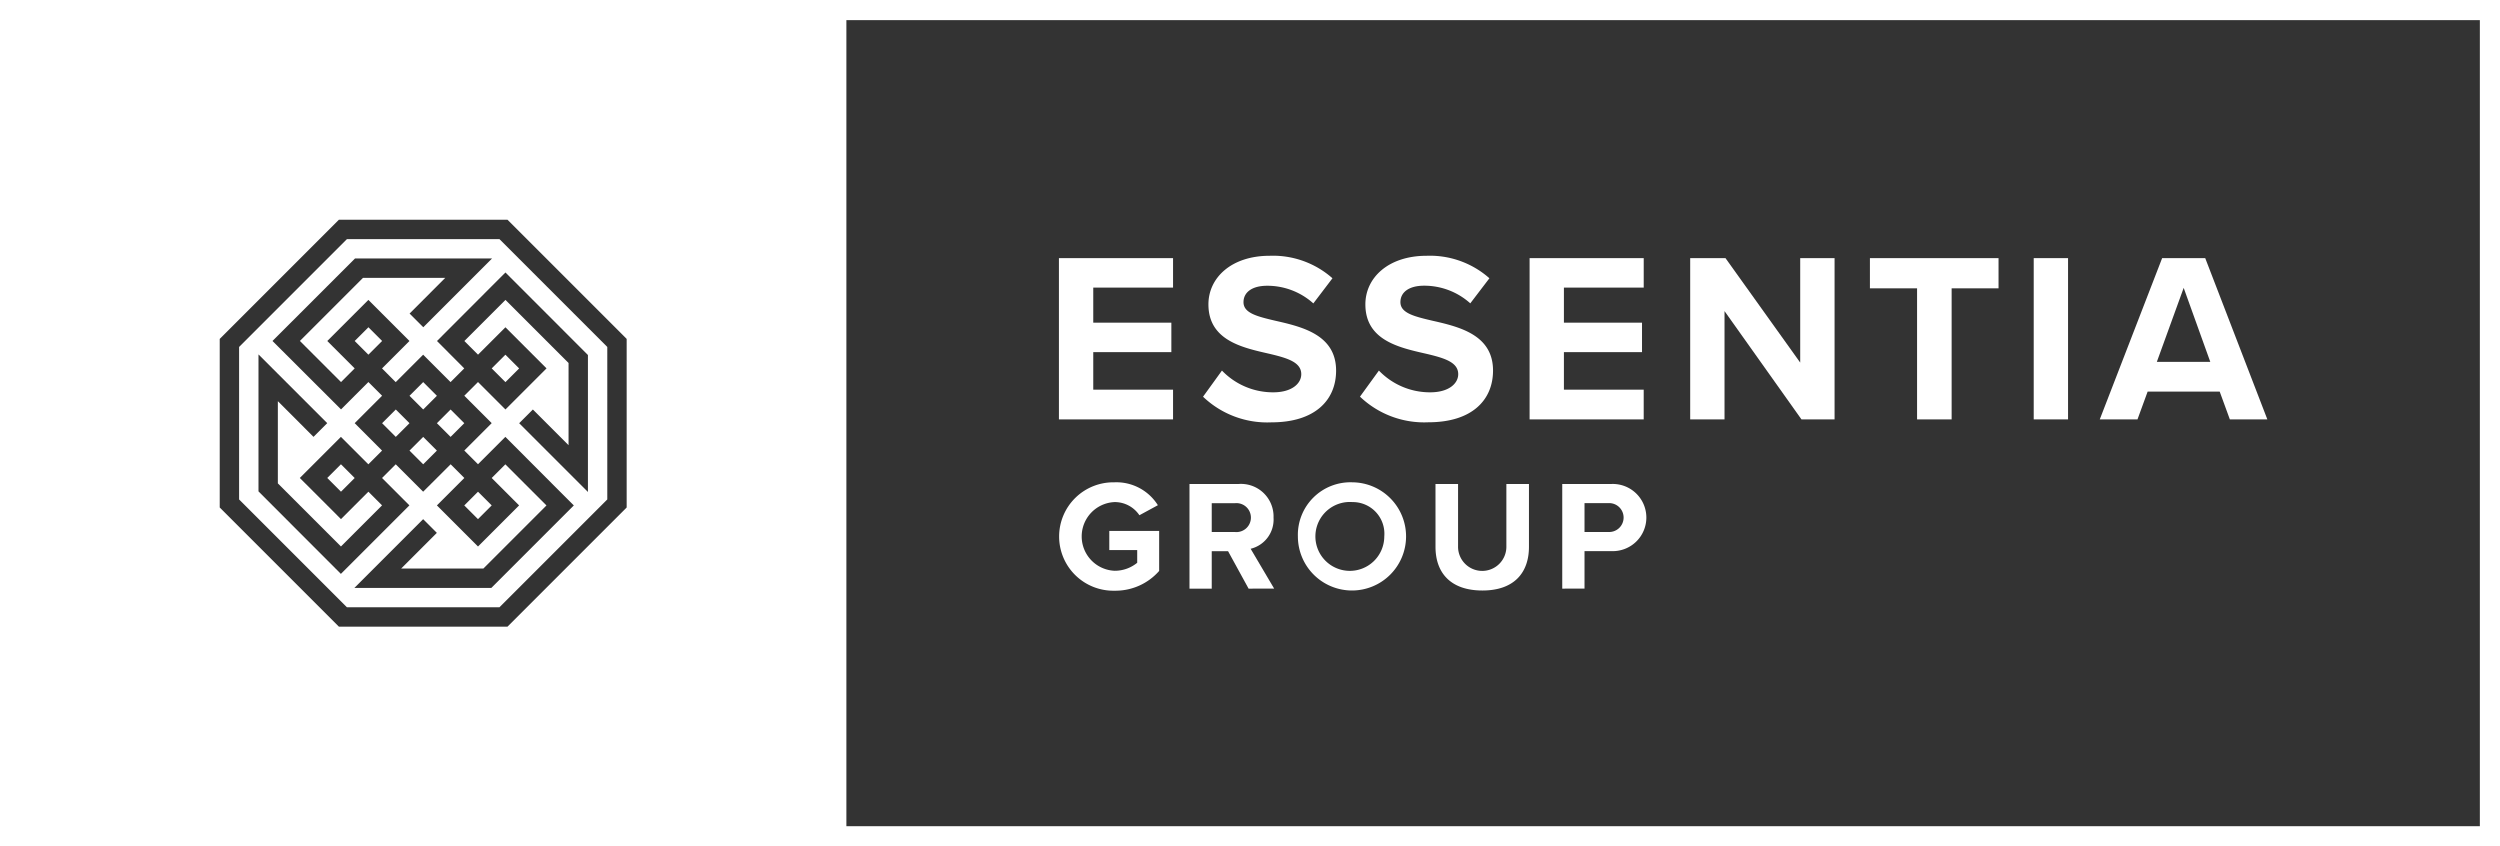 <svg id="Grupo_1432" data-name="Grupo 1432" xmlns="http://www.w3.org/2000/svg" xmlns:xlink="http://www.w3.org/1999/xlink" width="162.455" height="55" viewBox="0 0 162.455 55">
  <rect x="0" y="0" width="162.455" height="55" fill="#333333" stroke="none"/>
  <defs>
    <clipPath id="clip-path">
      <rect id="Retângulo_1036" data-name="Retângulo 1036" width="162.455" height="55" fill="none"/>
    </clipPath>
  </defs>
  <rect id="Retângulo_1027" data-name="Retângulo 1027" width="1.259" height="1.262" transform="translate(21.265 31.059) rotate(-45)" fill="#fff"/>
  <rect id="Retângulo_1028" data-name="Retângulo 1028" width="1.262" height="1.259" transform="translate(30.169 32.845) rotate(-45)" fill="#fff"/>
  <rect id="Retângulo_1029" data-name="Retângulo 1029" width="1.259" height="1.259" transform="translate(26.609 29.281) rotate(-45)" fill="#fff"/>
  <rect id="Retângulo_1030" data-name="Retângulo 1030" width="1.259" height="1.259" transform="translate(26.61 25.719) rotate(-45)" fill="#fff"/>
  <rect id="Retângulo_1031" data-name="Retângulo 1031" width="1.262" height="1.259" transform="translate(23.048 22.158) rotate(-45)" fill="#fff"/>
  <rect id="Retângulo_1032" data-name="Retângulo 1032" width="1.259" height="1.259" transform="translate(24.829 27.5) rotate(-45)" fill="#fff"/>
  <path id="Caminho_707" data-name="Caminho 707" d="M30.748,23.741,23.74,30.749v9.909l7.008,7.008h9.91l7.008-7.008V30.749l-7.008-7.008Zm15.66,7.531h0v8.9h0v0l-1.259-1.259v0l-3.209-3.209.89-.891,2.319,2.319V31.792l-4.1-4.1-2.671,2.671.888.887,1.781-1.78,0,0,.888.888.893.893.89.89-2.67,2.67h0l-1.783-1.783-.891.891L40.154,35.7l-.89.89-.891.89.891.891.888-.888.89-.891.891.891L44.6,40.157l0,0,.891.89-5.363,5.363H31.229l1.259-1.259h0L35.7,41.939l.89.89-2.319,2.319h5.343l4.1-4.1-2.672-2.672-.888.888,1.781,1.781,0,0-.888.888-1.783,1.783-2.67-2.67h0l1.783-1.783-.89-.89L35.7,40.155l-.891-.891-.89-.89-.89.89,1.778,1.779-3.562,3.562,0,0-.891.89L25,40.134v-8.9h0v0l1.259,1.259v0L29.467,35.7l-.891.891-2.318-2.319v5.342l4.1,4.1,2.671-2.671-.888-.888L30.36,41.936l-.89-.891-.893-.893-.891-.89,2.67-2.67h0l1.783,1.783.891-.891L31.251,35.7l.89-.891.891-.89-.891-.891-.888.888-.89.891-.891-.891L26.8,31.249h0l-.89-.889L31.271,25h8.906l-1.259,1.259h0l-3.209,3.209-.89-.89,2.318-2.319H31.791l-4.1,4.1,2.672,2.672.888-.889-1.781-1.78,0,0,2.671-2.671h0l2.67,2.67h0l-1.783,1.783.89.891L35.7,31.251l.89.891.891.891.89-.891L36.6,30.363,40.157,26.8l0,0,.891-.89Z" transform="translate(-8.203 -8.203)" fill="#fff"/>
  <path id="Caminho_708" data-name="Caminho 708" d="M14.278,32.977V22.023l7.745-7.745H32.977l7.745,7.745V32.977l-7.745,7.745H22.023ZM55,1.31H161.146V53.69H55ZM0,0V55H162.455V0Z" fill="#fff"/>
  <rect id="Retângulo_1033" data-name="Retângulo 1033" width="1.259" height="1.259" transform="translate(28.39 27.5) rotate(-45)" fill="#fff"/>
  <rect id="Retângulo_1034" data-name="Retângulo 1034" width="1.259" height="1.262" transform="translate(31.952 23.939) rotate(-45)" fill="#fff"/>
  <path id="Caminho_709" data-name="Caminho 709" d="M105.139,36.109V25.63h7.416v1.916h-5.185v2.278h5.075v1.916h-5.075v2.436h5.185v1.932Z" transform="translate(-36.328 -8.856)" fill="#fff"/>
  <g id="Grupo_1431" data-name="Grupo 1431" transform="translate(0 0)">
    <g id="Grupo_1430" data-name="Grupo 1430" clip-path="url(#clip-path)">
      <path id="Caminho_710" data-name="Caminho 710" d="M120.679,32.852a4.6,4.6,0,0,0,3.331,1.414c1.226,0,1.823-.582,1.823-1.179,0-.785-.911-1.053-2.121-1.336-1.712-.392-3.912-.864-3.912-3.2,0-1.744,1.508-3.158,3.975-3.158a5.828,5.828,0,0,1,4.085,1.461l-1.242,1.634a4.47,4.47,0,0,0-3-1.147c-1.005,0-1.539.44-1.539,1.068,0,.707.88.927,2.089,1.21,1.728.393,3.928.911,3.928,3.236,0,1.916-1.367,3.362-4.2,3.362a6.036,6.036,0,0,1-4.446-1.666Z" transform="translate(-41.274 -8.772)" fill="#fff"/>
      <path id="Caminho_711" data-name="Caminho 711" d="M136.262,32.852a4.6,4.6,0,0,0,3.331,1.414c1.226,0,1.823-.582,1.823-1.179,0-.785-.911-1.053-2.121-1.336-1.712-.392-3.912-.864-3.912-3.2,0-1.744,1.508-3.158,3.975-3.158a5.829,5.829,0,0,1,4.085,1.461L142.2,28.484a4.47,4.47,0,0,0-3-1.147c-1.005,0-1.54.44-1.54,1.068,0,.707.88.927,2.09,1.21,1.728.393,3.928.911,3.928,3.236,0,1.916-1.367,3.362-4.2,3.362a6.036,6.036,0,0,1-4.446-1.666Z" transform="translate(-46.658 -8.772)" fill="#fff"/>
      <path id="Caminho_712" data-name="Caminho 712" d="M151.87,36.109V25.63h7.416v1.916H154.1v2.278h5.075v1.916H154.1v2.436h5.185v1.932Z" transform="translate(-52.474 -8.856)" fill="#fff"/>
      <path id="Caminho_713" data-name="Caminho 713" d="M175.049,36.109l-5-7.038v7.038h-2.231V25.63h2.294l4.855,6.787V25.63H177.2V36.109Z" transform="translate(-57.986 -8.856)" fill="#fff"/>
      <path id="Caminho_714" data-name="Caminho 714" d="M188.724,36.109V27.594h-3.064V25.63h8.358v1.963h-3.048v8.515Z" transform="translate(-64.149 -8.856)" fill="#fff"/>
      <rect id="Retângulo_1035" data-name="Retângulo 1035" width="2.231" height="10.479" transform="translate(132.155 16.774)" fill="#fff"/>
      <path id="Caminho_715" data-name="Caminho 715" d="M216.934,36.109l-.66-1.807h-4.682l-.66,1.807h-2.451l4.053-10.479h2.8l4.037,10.479Zm-3-8.547-1.744,4.808h3.473Z" transform="translate(-72.034 -8.856)" fill="#fff"/>
      <path id="Caminho_716" data-name="Caminho 716" d="M108.756,47.887a3.184,3.184,0,0,1,2.813,1.488l-1.2.652a1.931,1.931,0,0,0-1.611-.855,2.234,2.234,0,0,0,0,4.464,2.3,2.3,0,0,0,1.468-.52V52.29h-1.814V51.047h3.24v2.6a3.772,3.772,0,0,1-2.894,1.284,3.522,3.522,0,1,1,0-7.042" transform="translate(-36.328 -16.546)" fill="#fff"/>
      <path id="Caminho_717" data-name="Caminho 717" d="M121.941,54.856l-1.335-2.435h-1.06v2.435H118.1v-6.8h3.179a2.117,2.117,0,0,1,2.283,2.191,1.95,1.95,0,0,1-1.488,2.018l1.528,2.588Zm-.877-5.553h-1.518v1.874h1.518a.941.941,0,1,0,0-1.874" transform="translate(-40.805 -16.605)" fill="#fff"/>
      <path id="Caminho_718" data-name="Caminho 718" d="M132.409,47.888a3.515,3.515,0,1,1-3.545,3.515,3.416,3.416,0,0,1,3.545-3.515m0,1.284a2.238,2.238,0,1,0,2.069,2.231,2.055,2.055,0,0,0-2.069-2.231" transform="translate(-44.525 -16.546)" fill="#fff"/>
      <path id="Caminho_719" data-name="Caminho 719" d="M142.526,48.058h1.467v4.036a1.57,1.57,0,1,0,3.139,0V48.058H148.6v4.076c0,1.692-.969,2.843-3.026,2.843-2.079,0-3.047-1.162-3.047-2.833Z" transform="translate(-49.245 -16.605)" fill="#fff"/>
      <path id="Caminho_720" data-name="Caminho 720" d="M155.113,54.856v-6.8h3.178a2.183,2.183,0,1,1,0,4.361H156.56v2.435ZM158.1,49.3H156.56v1.874H158.1a.939.939,0,1,0,0-1.874" transform="translate(-53.595 -16.605)" fill="#fff"/>
    </g>
  </g>
</svg>
